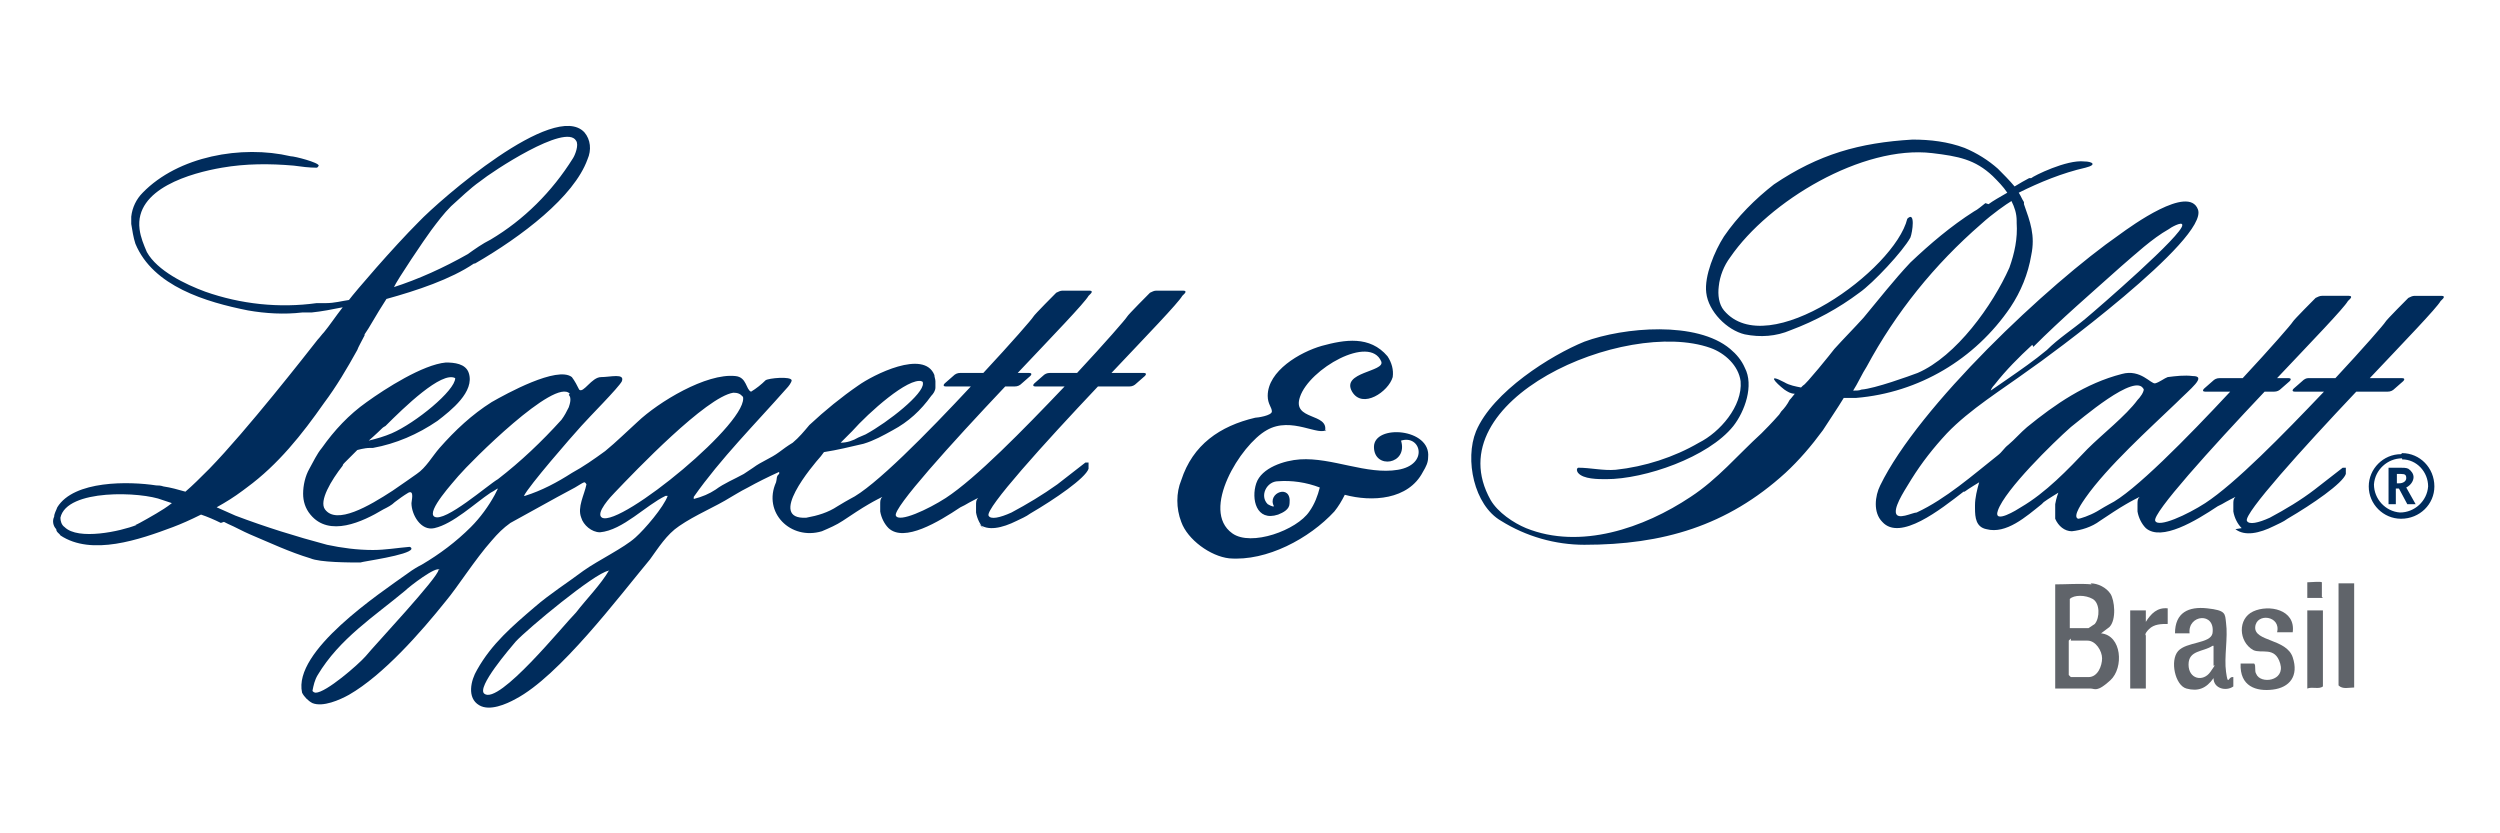 <svg viewBox="0 0 240 80" version="1.1" xmlns="http://www.w3.org/2000/svg" id="Camada_1">
  
  <defs>
    <style>
      .st0 {
        fill: #002c5c;
      }

      .st1 {
        fill: #60646a;
      }
    </style>
  </defs>
  <g id="Foreground">
    <path d="M230.6,44c-1.4,0-2.6,1.1-2.7,2.5,0,1.4,1.1,2.6,2.5,2.7,1.4,0,2.6-1.1,2.7-2.5,0,0,0,0,0,0,0-1.4-1.1-2.6-2.5-2.6ZM230.6,43.5c1.7,0,3.1,1.4,3.1,3.2,0,1.7-1.4,3.1-3.2,3.1-1.7,0-3.1-1.4-3.1-3.1,0-1.7,1.4-3.1,3.1-3.1,0,0,0,0,0,0h0ZM230.1,46.4h.2c.4,0,.7-.2.7-.5s-.1-.4-.5-.4h-.4v.9ZM229.3,48.4v-3.5h1.1c.3,0,.6,0,.8.1.3.2.5.5.5.8,0,.4-.3.8-.7,1l.9,1.6h-.8l-.8-1.5h-.3v1.5h-.7ZM193.6,21.2c0-.7-.2-1.3-.5-1.9-.5.3-1.8,1.2-2.9,2.2-4.5,3.9-8.2,8.5-11,13.7-.4.6-.9,1.7-1.3,2.3.3,0,.6,0,.8-.1,1.3-.1,4.6-1.3,5.4-1.6,3.7-1.6,7.2-6.5,8.8-10.1.5-1.4.8-2.8.7-4.3h0ZM190.9,19.6c.4-.3,1.1-.7,1.8-1.1-.4-.6-.9-1.1-1.4-1.6-1.7-1.6-3.3-1.9-5.8-2.2-6.7-.8-15.7,4.6-19.4,10-.6.8-1,1.8-1.1,2.8-.1.8,0,1.7.5,2.3,4.2,5,16.4-3.9,17.6-8.8.8-.8.5,1.3.3,1.8-.7,1.3-3.6,4.4-4.9,5.3-2,1.5-4.2,2.7-6.6,3.6-1.4.6-2.9.7-4.4.4-1.7-.4-3.5-2.2-3.7-4-.2-1.6.8-4,1.7-5.4,1.3-1.9,3-3.6,4.8-5,4.3-2.9,8.2-4,13.3-4.3,1.7,0,3.4.2,5,.8,1.2.5,2.3,1.2,3.2,2,.5.5,1.1,1.1,1.6,1.7.5-.3,1-.6,1.4-.8h.2c.2-.2,3.4-1.8,5.1-1.6.7,0,1.3.3.1.6-2.2.5-4.4,1.4-6.4,2.4.2.3.3.6.5.9v.2c.6,1.7,1.1,3,.7,4.9-.3,1.8-1,3.5-2,5-3.4,5-8.8,8.2-14.8,8.7h-1.2c-.6,1-1.3,2-2,3.1-1.1,1.5-2.3,2.9-3.6,4.1-5.6,5.1-11.8,6.9-19.3,6.9-2.8,0-5.6-.8-8-2.3-2.6-1.5-3.5-5.9-2.4-8.6,1.6-3.8,7.2-7.3,10.4-8.6,3.8-1.4,10.8-2,14,.7.6.5,1.1,1.1,1.4,1.8.9,1.7,0,4.2-1.1,5.6-2.4,3-8.5,5.1-12.2,5.1-.8,0-2.2,0-2.7-.6-.1-.1-.2-.4,0-.5,1.2,0,2.4.3,3.6.2,2.8-.3,5.6-1.2,8-2.6,2-1,4.2-3.5,4-5.9-.2-1.5-1.5-2.7-2.9-3.2-8.2-2.9-26.5,5-21.1,14.6.7,1.2,2.2,2.2,3.4,2.7,5.2,2.1,11.3,0,15.8-3,2.6-1.7,4.5-4,6.8-6.1.3-.3,1-1,1.7-1.8l.2-.3c.3-.3.6-.7.8-1.1.2-.2.4-.5.5-.6-.4,0-.7-.2-1-.4-.9-.7-1.7-1.6,0-.7.5.3,1.1.4,1.6.5l.2-.2c.2,0,2.7-3.1,3-3.5.9-1,1.9-2,2.8-3,1.5-1.8,2.9-3.6,4.5-5.3,1.9-1.8,3.9-3.5,6.1-4.9.4-.2.7-.5,1.1-.8h0ZM127.4,41.2c-.7.8-3.4-1.3-5.8.1-2.5,1.4-6.4,7.7-3.3,9.9,1.8,1.3,6.2-.3,7.4-2.1.5-.7.8-1.5,1-2.3-1.3-.5-2.7-.7-4-.6-1.1,0-1.8,1.4-1,2.2,0,0,.5.3.6.2-.7-1.3,1.7-2.2,1.5-.3,0,.6-.6.9-1.1,1.1-2.1.7-2.6-1.5-2.1-3s2.7-2.2,4.2-2.3c3.1-.2,6.4,1.5,9.4,1s2.2-3.4.3-2.8c.7,2.3-2.6,2.8-2.6.6s5.5-1.8,5.2,1c0,.5-.2.9-.5,1.4-1.4,2.7-4.9,2.9-7.5,2.2-.3.6-.6,1.1-1,1.6-2.4,2.6-6.5,4.8-10.1,4.5-1.8-.2-4-1.8-4.6-3.5-.5-1.3-.5-2.8,0-4,1.1-3.4,3.7-5.2,7.1-6,.2,0,1.6-.2,1.6-.6s-.4-.7-.4-1.5c0-2.4,3.1-4.2,5.2-4.8,2.2-.6,4.6-1,6.3,1,.4.6.6,1.3.5,2-.4,1.4-2.9,3.1-3.9,1.4-1.1-1.9,3.2-1.9,2.8-2.9-1.1-2.6-6.9.7-7.8,3.4-.8,2.3,2.8,1.5,2.4,3.3ZM195.1,33.1c-1.3,1.2-2.5,2.4-3.6,3.8-.3.3-.4.6-.4.6,0,0,.6-.4,1.6-1.1,1.3-.9,2.6-1.8,3.8-2.8,1.1-1.1,2.5-2,3.7-3s9.4-8.1,9.3-9c0-.4-1.2.3-1.3.4-1.6.9-3.2,2.4-4.6,3.6-2.9,2.6-5.7,5-8.4,7.7ZM205.8,37.4c-.7-1.8-6.2,3-7,3.6-1.7,1.5-6.3,6-7,8-.5,1.4,1.9-.1,2.2-.3,2.4-1.4,4.5-3.6,6.4-5.6,1.4-1.4,3.7-3.2,4.8-4.7.2-.2.7-.8.6-1.2ZM215.2,50.7c-.4-.4-.7-1-.8-1.6v-.2c0-.2,0-.3,0-.5,0-.3,0-.5.2-.7,0,0-.8.4-1.3.7l-.4.2c-2.1,1.4-5.4,3.4-6.9,2.1-.4-.4-.7-1-.8-1.6v-.2c0-.2,0-.3,0-.5,0-.3,0-.5.2-.7,0,0-.8.4-1.3.7-.7.4-1.6,1-2.5,1.6-.8.6-1.8.9-2.7,1-.7,0-1.3-.5-1.6-1.2,0-.5,0-.9,0-1.4.1-.6.3-1.1.3-1.1,0,0-1,.6-1.4.9,0,0-.1.1-.2.2-1.5,1.2-3.4,2.9-5.3,2.4-1-.2-1.1-1.1-1.1-2,0,0,0-.2,0-.3,0-.7.2-1.5.4-2.2,0,0-1,.6-1.4.9h-.1c-2.2,1.7-6.1,4.8-7.8,2.9-.9-.9-.7-2.5-.2-3.5,3.7-7.6,16.1-19.3,23-24.1,1.1-.8,6.6-4.8,7.5-2.4,1.1,2.8-14.7,14.4-16.2,15.4-2.6,1.9-5.7,3.8-7.9,6.1-1.3,1.4-2.4,2.8-3.4,4.4-.4.7-1.6,2.4-1.5,3.2s1.6,0,2,0c2.8-1.3,5.4-3.6,7.8-5.5.4-.3.6-.7,1-1,.6-.5,1.2-1.2,1.8-1.7,2.7-2.2,5.6-4.2,9.1-5.1,1.8-.5,2.8,1,3.2.9s.9-.5,1.2-.6c.8-.1,1.6-.2,2.4-.1,1.4,0-.2,1.2-1.6,2.6-2.5,2.4-6.6,6.1-8.7,9.1-.2.3-1.3,1.8-.7,2,.2,0,1.1-.3,1.8-.7.5-.3,1-.6,1.2-.7,2.3-1.1,7.5-6.4,11.6-10.8h-2.4c-.2,0-.3-.1-.1-.3l.8-.7c.2-.2.4-.3.7-.3h2.2c2.7-2.9,4.7-5.2,4.8-5.4s2.1-2.2,2.2-2.3c.2-.1.4-.2.6-.2h2.6c.2,0,.3.1.1.3l-.2.2c-.4.7-3.4,3.8-6.8,7.4h1.1c.2,0,.3.1.1.3l-.8.7c-.2.2-.4.3-.7.3h-.9c-5.2,5.5-10.8,11.7-10.5,12.4s3.1-.6,4.8-1.7c2.9-1.9,7.4-6.5,11.4-10.7h-2.8c-.2,0-.3-.1-.1-.3l.8-.7c.2-.2.4-.3.6-.3h2.6c2.7-2.9,4.7-5.2,4.8-5.4s2.1-2.2,2.2-2.3c.2-.1.4-.2.6-.2h2.6c.2,0,.3.1.1.3l-.2.2c-.4.7-3.4,3.8-6.8,7.4h3.1c.2,0,.3.1.1.3l-.8.7c-.2.2-.4.3-.7.3h-3c-5.2,5.5-10.8,11.7-10.5,12.4.2.4,1.1.2,2.2-.3,1.5-.8,3-1.7,4.3-2.7.9-.7,1.8-1.4,2.7-2.1,0,0,.3,0,.3,0,0,.2,0,.4,0,.6-.3.9-3.2,2.9-5.6,4.3-.4.3-.9.5-1.3.7-1.4.7-2.8,1-3.7.3h0ZM94.5,50.8c-.4-.4-.7-1-.8-1.6v-.2c0-.2,0-.3,0-.5,0-.3,0-.5.2-.7,0,0-.8.4-1.3.7l-.4.2c-2.1,1.4-5.4,3.4-6.9,2-.4-.4-.7-1-.8-1.6v-.2c0-.2,0-.3,0-.5,0-.3,0-.5.2-.7,0,0-.8.4-1.3.7-.7.4-1.6,1-2.5,1.6-.6.4-1.3.7-2,1-3,.9-5.7-1.8-4.4-4.7.1-.3,0-.6.3-.8v-.2c-1.1.5-2.1,1-3,1.5-.8.4-1.4.8-1.6.9-1.6,1-3.4,1.7-5,2.8-1.2.8-2,2.1-2.8,3.2-3,3.6-8.7,11.2-12.9,13.4-.9.5-2.5,1.2-3.5.6-1.2-.7-.8-2.4-.2-3.4,1.4-2.5,3.4-4.2,5.5-6,1.5-1.3,3.1-2.3,4.7-3.5,1.4-1,3.9-2.2,5-3.2.9-.8,2.7-2.9,3.1-4h-.2c-1.9.9-4.1,3.3-6.3,3.5-.8,0-1.6-.7-1.8-1.4-.4-1,.3-2.2.5-3.2,0,0-.1-.2-.2-.2s-.4.2-.9.5c-1.9,1-5.8,3.2-6.2,3.4-.7.5-1.2,1-1.8,1.7-1.6,1.8-3.3,4.5-4.4,5.8-2.4,3-6,7.1-9.3,9-.9.5-2.5,1.2-3.5.8-.4-.2-.8-.6-1-1-.9-4,7.4-9.5,10.2-11.5.4-.3.9-.6,1.3-.8,1.7-1,3.3-2.2,4.7-3.6.9-.9,1.7-2,2.3-3.1l.3-.6c-.1,0-.3.2-.7.4-1.5,1-3.6,3-5.4,3.4-1.3.3-2.2-1.3-2.2-2.4,0-.2.3-1.3-.3-1-.5.3-.9.6-1.3.9-.3.3-.7.5-1.1.7-2,1.2-5.2,2.7-7,.5-.5-.6-.7-1.3-.7-2,0-.8.2-1.7.6-2.4.4-.7.7-1.4,1.2-2,1.2-1.7,2.6-3.2,4.3-4.4,1.8-1.3,5.4-3.6,7.6-3.8.8,0,1.9.1,2.2,1,.6,1.8-1.7,3.6-3,4.6-1.9,1.3-4,2.2-6.2,2.6h-.2s0,0-.1,0c-.5,0-1.2.2-1.2.2,0,0-.2.2-.4.4-.1.1-.3.3-.4.4s-.3.3-.4.4-.2.2-.2.3c-1.1,1.4-2.3,3.4-1.7,4.2,1.1,1.5,4.2-.3,6.5-1.8,1-.7,1.9-1.3,2.3-1.6.9-.6,1.5-1.7,2.2-2.5,1.5-1.7,3.1-3.2,5-4.4,1.4-.8,6.3-3.5,7.7-2.4.3.4.5.8.7,1.2.4.4,1.2-1.2,2.1-1.2s2.3-.4,2,.4c-.3.6-3.2,3.5-3.9,4.3-1,1.1-5,5.7-5.5,6.7h.1c1.6-.5,3.1-1.3,4.5-2.2,1.1-.6,2.1-1.3,3.2-2.1,1.1-.9,2.1-1.9,3.1-2.8,2-1.9,6.6-4.7,9.4-4.4,1.1.1,1,1.3,1.5,1.5.5-.3,1-.7,1.4-1.1.3-.2,2.4-.4,2.5,0,0,.2-.3.6-.5.8-3,3.4-6.3,6.7-8.9,10.4v.2c.8-.2,1.5-.5,2.1-.9.8-.6,1.8-1,2.7-1.5.3-.2.6-.4.9-.6.8-.6,1.7-.9,2.5-1.5.4-.3.8-.6,1.3-.9.6-.5,1.1-1.1,1.6-1.7,1.5-1.4,3.1-2.7,4.7-3.8,1.4-1,6.3-3.5,7.3-1,0,.2.1.4.1.6,0,.2,0,.4,0,.6,0,.3-.2.6-.4.8-1,1.4-2.2,2.5-3.7,3.3-.9.5-1.8,1-2.8,1.3-1.3.3-2.5.6-3.8.8l-.3.4c-.8.9-5.2,6.1-1.4,5.9,1.1-.2,2.1-.5,3-1.1.5-.3,1-.6,1.2-.7,2.3-1.1,7.5-6.4,11.6-10.8h-2.4c-.2,0-.3-.1-.1-.3l.8-.7c.2-.2.4-.3.7-.3h2.2c2.7-2.9,4.7-5.2,4.8-5.4s2.1-2.2,2.2-2.3c.2-.1.4-.2.6-.2h2.6c.2,0,.3.1.1.3l-.2.2c-.4.7-3.4,3.8-6.8,7.4h1.1c.2,0,.3.1.1.3l-.8.7c-.2.2-.4.3-.7.3h-.9c-5.2,5.5-10.8,11.7-10.5,12.4s3.1-.6,4.8-1.7c2.9-1.9,7.4-6.5,11.4-10.7h-2.8c-.2,0-.3-.1-.1-.3l.8-.7c.2-.2.4-.3.7-.3h2.6c2.7-2.9,4.7-5.2,4.8-5.4s2.1-2.2,2.2-2.3c.2-.1.4-.2.6-.2h2.6c.2,0,.3.1.1.3l-.2.2c-.4.7-3.4,3.8-6.8,7.4h3.1c.2,0,.3.1.1.3l-.8.7c-.2.2-.4.3-.7.3h-3c-5.2,5.5-10.8,11.7-10.5,12.4.2.4,1.1.2,2.2-.3,1.5-.8,3-1.7,4.4-2.7.9-.7,1.8-1.4,2.7-2.1,0,0,.3,0,.3,0,0,.2,0,.4,0,.6-.3.9-3.2,2.9-5.6,4.3-.4.3-.9.5-1.3.7-1.4.7-2.8,1-3.6.3ZM88.5,36.6c-1.3-.4-5.1,3-6.7,4.8-.5.5-1.1,1.1-1.1,1.1.6,0,1.2-.2,1.7-.5l.7-.3c2.2-1.2,5.6-3.9,5.5-4.9,0-.1,0-.2-.2-.2h0ZM42.2,54.7c-.3-.4-2.9,1.6-3.3,2-3,2.5-6.3,4.6-8.4,8.1-.3.5-.4,1-.5,1.5,0,.1.2.2.3.2,1,0,4.1-2.7,4.8-3.5.9-1.1,7-7.6,7-8.3h0ZM58.4,54.8c-1.3.2-7.8,5.6-8.9,6.8-.5.6-3.8,4.4-3,5,1.4,1.1,7.6-6.6,8.8-7.8,1-1.3,2.4-2.7,3.2-4.1h0ZM71.3,38.1c-.2-.3-.5-.4-.9-.4-2.6.4-9.4,7.5-11.4,9.6-.3.3-1.9,2-1.2,2.4,1.8.9,14.4-9.4,13.5-11.7h0ZM54.7,37.8c-1.4-1.6-9.5,6.5-10.7,7.9-.4.5-3.1,3.4-2.3,3.9,1,.6,5.2-3.1,6.1-3.6,2.2-1.7,4.2-3.6,6.1-5.7.3-.4.5-.8.7-1.2.1-.3.3-.9,0-1.2h0ZM43.7,36.3c-1.3-.7-4.9,2.8-6.7,4.6,0,0-.2.1-.3.2-.5.5-1.3,1.2-1.3,1.2.8-.2,1.5-.4,2.2-.7,2.3-1,6.1-4.1,6.1-5.3h-.1ZM21.2,50.2c-.6-.3-1.3-.6-1.9-.8-1,.5-1.9.9-2.7,1.2-3.2,1.2-7.8,2.8-10.8.8-.1-.2-.4-.3-.4-.6-.3-.3-.4-.8-.2-1.2,0-.3.2-.6.3-.9,1.6-2.6,6.9-2.5,9.5-2.1.2,0,.4,0,.7.1.7.1,1.4.3,2.1.5.7-.6,1.4-1.3,2.3-2.2,3.6-3.7,9.3-11,10.4-12.4.2-.2.4-.5.6-.7.5-.6,1.1-1.5,1.8-2.4-1,.2-2,.4-3,.5-.3,0-.6,0-.9,0-1.7.2-3.5.1-5.2-.2-4-.8-9.1-2.3-10.8-6.4-.2-.6-.3-1.3-.4-1.9,0-.3,0-.5,0-.7.1-.9.5-1.7,1.1-2.3,3.4-3.5,9.5-4.6,14.2-3.5.4,0,2.7.6,2.7.9,0,0-.1.2-.2.2-.7,0-1.5-.1-2.2-.2-2.3-.2-4.6-.2-6.9.2-2.9.5-8.4,2-7.9,5.9.1.8.4,1.5.7,2.2,1,1.8,3.7,3.1,5.6,3.8,3.4,1.2,7.1,1.6,10.7,1.1h.4s.5,0,.5,0c.8,0,1.5-.2,2.2-.3.6-.8,4.2-5,6.7-7.5,2-2.1,13-11.7,15.9-8.6.6.7.7,1.7.3,2.6-1.3,3.6-6.3,7.4-10.8,10h-.1c-2.2,1.5-5.5,2.6-8.4,3.4-1.1,1.7-1.6,2.7-2.1,3.4,0,0,0,0,0,.1-.3.6-.6,1.1-.7,1.4-1,1.8-2,3.5-3.2,5.1-2.1,3-4.4,5.9-7.4,8.1l-.4.3c-.8.6-1.6,1.1-2.5,1.6l1.8.8c2.9,1.1,5.8,2,8.8,2.8,1.4.3,2.9.5,4.4.5,1.2,0,2.3-.2,3.5-.3,0,0,.2,0,.2.2-.2.6-4.7,1.2-4.9,1.3-1,0-3.9,0-4.8-.4-2-.6-3.9-1.5-5.8-2.3-.7-.3-1.4-.7-2.1-1l-.4-.2ZM37.7,27.6c2.5-.8,4.9-1.9,7.2-3.2.7-.5,1.4-1,2.2-1.4,3.2-1.9,5.9-4.6,7.9-7.8.2-.3.6-1.3.3-1.7-1-1.7-8.1,3-9.2,3.9-1,.7-1.9,1.6-2.8,2.4-.7.7-1.3,1.5-1.9,2.3-.6.8-3.3,4.8-3.6,5.5ZM13,50.4c.3-.1,2-1.1,2-1.1.5-.3,1-.6,1.5-1l-.9-.3c-2-.8-9.2-1.1-9.8,1.7,0,.3.1.7.4.9,1.3,1.3,5.4.4,6.9-.2Z" class="st0"></path>
  </g>
  <g>
    <path d="M200.7,56c.7,0,1.5.4,1.9,1s.6,2.5-.1,3.2l-.8.6c2,.2,2.2,3.3.9,4.5s-1.5.8-1.9.8h-3.4v-10c1.1,0,2.4-.1,3.5,0ZM198.7,60.3h1.8s.6-.4.6-.4c.5-.6.5-2-.2-2.4s-1.8-.4-2.2,0v2.9ZM198.8,61.3l-.2.2v3.3l.2.2h1.7c.9,0,1.3-1.1,1.3-1.8s-.6-1.7-1.4-1.7h-1.6Z" class="st1"></path>
    <path d="M214.4,65v.9c-.7.5-1.9.2-1.9-.8-.7,1-1.5,1.3-2.6,1s-1.6-2.7-.8-3.6,3.1-.7,3.3-1.7c.3-2.1-2.4-1.8-2.2,0h-1.4c0-2,1.3-2.6,3.1-2.4s1.7.5,1.8,1.4c.2,1.4-.2,3.3,0,4.7s.2.5.6.5ZM212.4,62c-.9.6-2.3.4-2.3,1.8s1.4,1.7,2.1.7.3-.5.3-.6v-1.9Z" class="st1"></path>
    <path d="M220,60.7h-1.4c.4-1.6-2-1.9-2.1-.5s3,1.1,3.6,2.9-.3,2.9-1.9,3.1-3.2-.3-3.1-2.5h1.3c.2.2,0,.7.2,1,.4,1,2.8.7,2.3-1s-1.8-.9-2.6-1.3c-1.4-.8-1.5-3,0-3.7s4.1-.2,3.8,2Z" class="st1"></path>
    <path d="M226,56v10c-.5,0-1.1.2-1.5-.2v-9.8h1.5Z" class="st1"></path>
    <path d="M208.1,58.4v1.5c-.6,0-1.3,0-1.8.5s-.3.6-.3.6v5.1h-1.5v-7.5h1.5v1.1c.5-.8,1.1-1.4,2.1-1.3Z" class="st1"></path>
    <path d="M223,58.6v7.3c-.4.3-1,0-1.5.2v-7.5h1.5Z" class="st1"></path>
    <path d="M223,57.4h-1.5v-1.5c.3,0,1.3-.1,1.4,0v1.4Z" class="st1"></path>
  </g>
</svg>